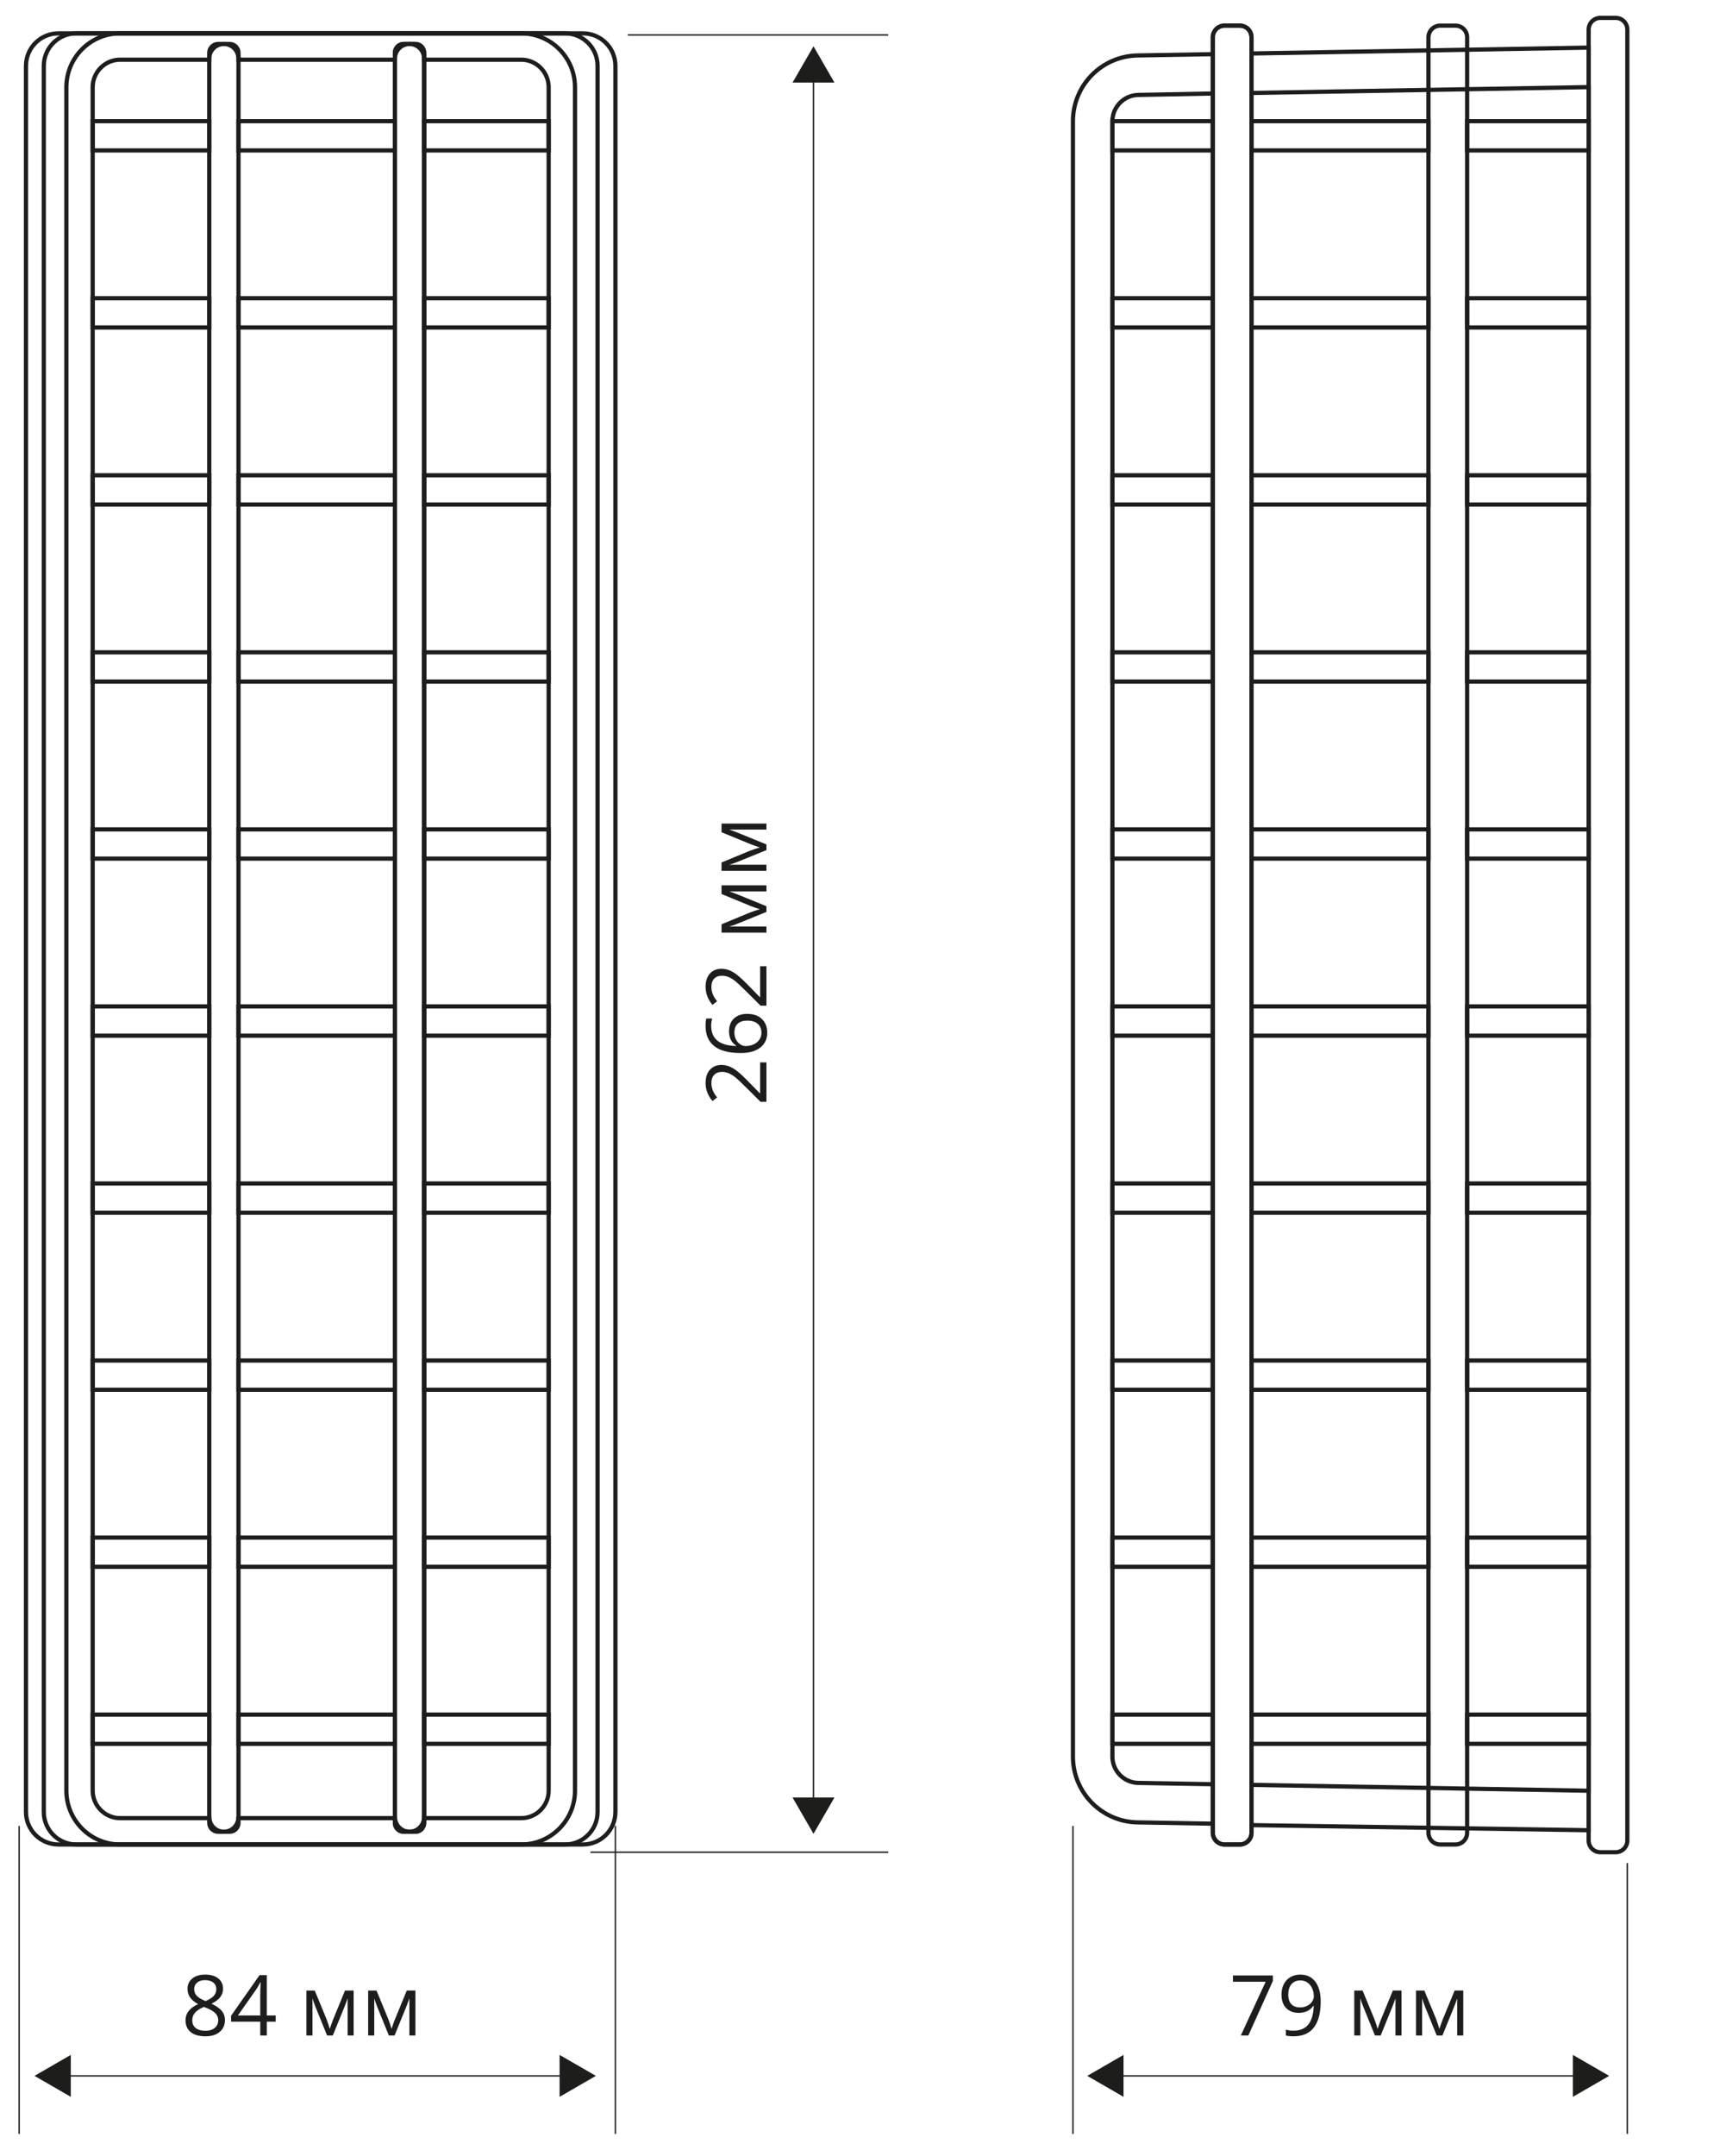 <?xml version="1.0" encoding="utf-8"?>
<!-- Generator: Adobe Illustrator 23.0.1, SVG Export Plug-In . SVG Version: 6.00 Build 0)  -->
<svg version="1.1" id="Слой_1" xmlns="http://www.w3.org/2000/svg" xmlns:xlink="http://www.w3.org/1999/xlink" x="0px" y="0px"
	 width="306.983px" height="384.646px" viewBox="0 0 306.983 384.646"
	 style="enable-background:new 0 0 306.983 384.646;" xml:space="preserve">
<style type="text/css">
	.st0{fill:none;stroke:#1D1D1B;stroke-width:0.75;stroke-miterlimit:10;}
	.st1{fill:none;stroke:#1D1D1B;stroke-width:0.25;stroke-miterlimit:10;}
	.st2{fill:#1D1D1B;}
</style>
<path class="st0" d="M100.855,329.019H13.615c-3.203,0-5.799-2.596-5.799-5.799V11.752
	c0-3.203,2.596-5.799,5.799-5.799h87.241c3.203,0,5.799,2.596,5.799,5.799V323.22
	C106.654,326.422,104.058,329.019,100.855,329.019z"/>
<path class="st0" d="M104.037,329.019H10.433c-3.203,0-5.799-2.596-5.799-5.799V11.752
	c0-3.203,2.596-5.799,5.799-5.799h93.605c3.203,0,5.799,2.596,5.799,5.799V323.22
	C109.836,326.422,107.24,329.019,104.037,329.019z"/>
<path class="st0" d="M75.701,9.42v315.75c0,0.87-0.705,1.575-1.575,1.575h-2.067
	c-0.87,0-1.575-0.705-1.575-1.575V9.42c0-0.87,0.705-1.575,1.575-1.575h2.067
	C74.996,7.846,75.701,8.551,75.701,9.42z"/>
<line class="st1" x1="112.043" y1="6.228" x2="158.535" y2="6.228"/>
<line class="st1" x1="105.386" y1="330.399" x2="158.535" y2="330.399"/>
<g>
	<g>
		<line class="st1" x1="11.541" y1="370.295" x2="100.969" y2="370.295"/>
		<g>
			<polygon class="st2" points="12.635,374.035 6.159,370.295 12.635,366.556 			"/>
		</g>
		<g>
			<polygon class="st2" points="99.874,374.035 106.35,370.295 99.874,366.556 			"/>
		</g>
	</g>
</g>
<line class="st1" x1="109.836" y1="325.706" x2="109.836" y2="380.646"/>
<g>
	<g>
		<line class="st1" x1="145.192" y1="13.636" x2="145.192" y2="321.734"/>
		<g>
			<polygon class="st2" points="141.453,14.73 145.192,8.254 148.932,14.73 			"/>
		</g>
		<g>
			<polygon class="st2" points="141.453,320.64 145.192,327.116 148.932,320.64 			"/>
		</g>
	</g>
</g>
<line class="st1" x1="3.414" y1="325.706" x2="3.414" y2="380.646"/>
<path class="st0" d="M42.566,9.42v315.75c0,0.87-0.705,1.575-1.575,1.575h-2.067
	c-0.87,0-1.575-0.705-1.575-1.575V9.42c0-0.87,0.705-1.575,1.575-1.575h2.067
	C41.861,7.846,42.566,8.551,42.566,9.42z"/>
<path class="st0" d="M93.018,5.953H21.452c-5.305,0-9.605,4.3-9.605,9.605v303.856
	c0,5.305,4.3,9.605,9.605,9.605h71.566c5.305,0,9.605-4.3,9.605-9.605V15.558
	C102.623,10.253,98.323,5.953,93.018,5.953z M97.928,319.414
	c0,2.708-2.203,4.909-4.91,4.909H75.682c-0.097,1.352-1.213,2.422-2.59,2.422
	c-1.377,0-2.493-1.07-2.59-2.422H42.547c-0.097,1.352-1.213,2.422-2.59,2.422
	c-1.377,0-2.493-1.07-2.59-2.422H21.452c-2.707,0-4.91-2.201-4.91-4.909V15.558
	c0-2.707,2.203-4.91,4.91-4.91h15.897v-0.194c0-1.441,1.168-2.608,2.608-2.608
	c1.441,0,2.608,1.168,2.608,2.608v0.194h27.918v-0.194
	c0-1.441,1.168-2.608,2.608-2.608c1.441,0,2.608,1.168,2.608,2.608v0.194h17.317
	c2.707,0,4.91,2.203,4.91,4.91V319.414z"/>
<path class="st0" d="M75.701,9.42v315.75c0,0.87-0.705,1.575-1.575,1.575h-2.067
	c-0.87,0-1.575-0.705-1.575-1.575V9.42c0-0.87,0.705-1.575,1.575-1.575h2.067
	C74.996,7.846,75.701,8.551,75.701,9.42z"/>
<g>
	<g>
		<g>
			<rect x="16.542" y="21.618" class="st0" width="20.807" height="5.217"/>
			<rect x="42.566" y="21.618" class="st0" width="27.918" height="5.217"/>
		</g>
		<rect x="75.701" y="21.618" class="st0" width="22.227" height="5.217"/>
	</g>
	<g>
		<g>
			<rect x="16.542" y="53.2" class="st0" width="20.807" height="5.217"/>
			<rect x="42.566" y="53.2" class="st0" width="27.918" height="5.217"/>
		</g>
		<rect x="75.701" y="53.2" class="st0" width="22.227" height="5.217"/>
	</g>
	<g>
		<g>
			<rect x="16.542" y="84.781" class="st0" width="20.807" height="5.217"/>
			<rect x="42.566" y="84.781" class="st0" width="27.918" height="5.217"/>
		</g>
		<rect x="75.701" y="84.781" class="st0" width="22.227" height="5.217"/>
	</g>
	<g>
		<g>
			<rect x="16.542" y="116.363" class="st0" width="20.807" height="5.217"/>
			<rect x="42.566" y="116.363" class="st0" width="27.918" height="5.217"/>
		</g>
		<rect x="75.701" y="116.363" class="st0" width="22.227" height="5.217"/>
	</g>
	<g>
		<g>
			<rect x="16.542" y="147.945" class="st0" width="20.807" height="5.217"/>
			<rect x="42.566" y="147.945" class="st0" width="27.918" height="5.217"/>
		</g>
		<rect x="75.701" y="147.945" class="st0" width="22.227" height="5.217"/>
	</g>
	<g>
		<g>
			<rect x="16.542" y="179.527" class="st0" width="20.807" height="5.217"/>
			<rect x="42.566" y="179.527" class="st0" width="27.918" height="5.217"/>
		</g>
		<rect x="75.701" y="179.527" class="st0" width="22.227" height="5.217"/>
	</g>
	<g>
		<g>
			<rect x="16.542" y="211.108" class="st0" width="20.807" height="5.217"/>
			<rect x="42.566" y="211.108" class="st0" width="27.918" height="5.217"/>
		</g>
		<rect x="75.701" y="211.108" class="st0" width="22.227" height="5.217"/>
	</g>
	<g>
		<g>
			<rect x="16.542" y="242.69" class="st0" width="20.807" height="5.217"/>
			<rect x="42.566" y="242.69" class="st0" width="27.918" height="5.217"/>
		</g>
		<rect x="75.701" y="242.69" class="st0" width="22.227" height="5.217"/>
	</g>
	<g>
		<g>
			<rect x="16.542" y="274.272" class="st0" width="20.807" height="5.217"/>
			<rect x="42.566" y="274.272" class="st0" width="27.918" height="5.217"/>
		</g>
		<rect x="75.701" y="274.272" class="st0" width="22.227" height="5.217"/>
	</g>
	<g>
		<g>
			<rect x="16.542" y="305.854" class="st0" width="20.807" height="5.217"/>
			<rect x="42.566" y="305.854" class="st0" width="27.918" height="5.217"/>
		</g>
		<rect x="75.701" y="305.854" class="st0" width="22.227" height="5.217"/>
	</g>
</g>
<g>
	<path class="st2" d="M136.789,189.506v7.039h-1.047l-2.834-2.82
		c-0.869-0.858-1.489-1.425-1.86-1.699c-0.371-0.272-0.732-0.478-1.084-0.615
		c-0.352-0.136-0.73-0.205-1.135-0.205c-0.571,0-1.024,0.174-1.359,0.521
		c-0.334,0.347-0.501,0.827-0.501,1.442c0,0.445,0.073,0.866,0.22,1.264
		c0.146,0.398,0.413,0.842,0.798,1.33l-0.828,0.645
		c-0.82-0.986-1.23-2.061-1.23-3.223c0-1.006,0.258-1.795,0.773-2.366
		s1.207-0.856,2.076-0.856c0.679,0,1.35,0.189,2.014,0.57
		s1.504,1.095,2.52,2.139l2.292,2.344h0.059v-5.508H136.789z"/>
	<path class="st2" d="M132.211,187.842c-2.104,0-3.678-0.408-4.72-1.227
		c-1.042-0.817-1.564-2.027-1.564-3.629c0-0.552,0.046-0.986,0.139-1.304h1.047
		c-0.122,0.376-0.183,0.806-0.183,1.289c0,1.147,0.358,2.024,1.073,2.63
		s1.839,0.938,3.373,0.996v-0.088c-0.84-0.537-1.26-1.387-1.26-2.549
		c0-0.962,0.291-1.721,0.872-2.274c0.581-0.555,1.37-0.831,2.366-0.831
		c1.113,0,1.989,0.304,2.625,0.911c0.638,0.608,0.956,1.43,0.956,2.465
		c0,1.108-0.416,1.987-1.249,2.637C134.854,187.518,133.695,187.842,132.211,187.842z
		 M135.902,184.247c0-0.693-0.218-1.231-0.656-1.615
		c-0.437-0.383-1.068-0.574-1.893-0.574c-0.708,0-1.265,0.178-1.67,0.534
		s-0.608,0.889-0.608,1.597c0,0.439,0.09,0.842,0.271,1.209
		c0.181,0.365,0.43,0.657,0.747,0.875c0.317,0.217,0.647,0.326,0.989,0.326
		c0.503,0,0.972-0.098,1.406-0.293s0.779-0.473,1.033-0.832
		C135.775,185.115,135.902,184.706,135.902,184.247z"/>
	<path class="st2" d="M136.789,172.352v7.039h-1.047l-2.834-2.82
		c-0.869-0.858-1.489-1.425-1.86-1.699c-0.371-0.272-0.732-0.478-1.084-0.615
		c-0.352-0.136-0.73-0.205-1.135-0.205c-0.571,0-1.024,0.174-1.359,0.521
		c-0.334,0.347-0.501,0.827-0.501,1.442c0,0.445,0.073,0.866,0.22,1.264
		c0.146,0.398,0.413,0.842,0.798,1.33l-0.828,0.645
		c-0.82-0.986-1.23-2.061-1.23-3.223c0-1.006,0.258-1.795,0.773-2.366
		s1.207-0.856,2.076-0.856c0.679,0,1.35,0.189,2.014,0.57
		s1.504,1.095,2.52,2.139l2.292,2.344h0.059v-5.508H136.789z"/>
	<path class="st2" d="M135.617,162.194l-0.681-0.227l-0.864-0.314l-5.295-2.176v-1.545
		h8.013v1.076h-6.628l0.425,0.146l1.121,0.425l5.083,2.073v1.018l-5.098,2.072
		c-0.654,0.26-1.165,0.438-1.531,0.535h6.628v1.084h-8.013v-1.486l5.09-2.103
		C134.403,162.563,134.987,162.37,135.617,162.194z"/>
	<path class="st2" d="M135.617,151.171l-0.681-0.227l-0.864-0.314l-5.295-2.176v-1.545
		h8.013v1.076h-6.628l0.425,0.146l1.121,0.425l5.083,2.073v1.018l-5.098,2.072
		c-0.654,0.26-1.165,0.438-1.531,0.535h6.628v1.084h-8.013v-1.486l5.09-2.103
		C134.403,151.54,134.987,151.346,135.617,151.171z"/>
</g>
<g>
	<path class="st2" d="M36.628,352.229c0.977,0,1.75,0.227,2.322,0.681
		s0.857,1.082,0.857,1.882c0,0.527-0.164,1.009-0.491,1.443
		s-0.85,0.83-1.567,1.187c0.869,0.415,1.487,0.851,1.853,1.308
		c0.366,0.456,0.549,0.984,0.549,1.586c0,0.889-0.31,1.598-0.93,2.127
		c-0.62,0.53-1.47,0.795-2.549,0.795c-1.143,0-2.021-0.25-2.637-0.751
		c-0.615-0.5-0.923-1.209-0.923-2.128c0-1.225,0.747-2.18,2.241-2.863
		c-0.674-0.381-1.157-0.792-1.45-1.234c-0.293-0.441-0.439-0.936-0.439-1.482
		c0-0.777,0.287-1.396,0.86-1.857C34.898,352.46,35.666,352.229,36.628,352.229z
		 M34.313,360.387c0,0.586,0.204,1.043,0.611,1.37s0.98,0.491,1.718,0.491
		c0.728,0,1.294-0.171,1.699-0.514c0.405-0.341,0.608-0.81,0.608-1.406
		c0-0.473-0.19-0.895-0.571-1.263c-0.381-0.369-1.045-0.727-1.992-1.073
		c-0.728,0.312-1.255,0.658-1.582,1.036
		C34.477,359.408,34.313,359.86,34.313,360.387z M36.613,353.217
		c-0.61,0-1.089,0.146-1.436,0.439s-0.52,0.684-0.52,1.172
		c0,0.449,0.144,0.835,0.432,1.157s0.82,0.645,1.597,0.967
		c0.698-0.293,1.192-0.608,1.483-0.944c0.29-0.338,0.436-0.73,0.436-1.18
		c0-0.493-0.177-0.885-0.531-1.176C37.72,353.363,37.233,353.217,36.613,353.217z"/>
	<path class="st2" d="M49.204,360.63h-1.589v2.461H46.45v-2.461h-5.208v-1.062l5.083-7.243
		h1.289v7.2h1.589V360.63z M46.45,359.524v-3.561
		c0-0.697,0.024-1.486,0.073-2.365h-0.059c-0.234,0.469-0.454,0.857-0.659,1.164
		l-3.347,4.762H46.45z"/>
	<path class="st2" d="M58.857,361.919l0.227-0.682l0.315-0.863l2.175-5.296h1.545v8.013
		h-1.077v-6.629l-0.146,0.426l-0.425,1.12l-2.073,5.083h-1.018l-2.073-5.098
		c-0.259-0.654-0.437-1.164-0.535-1.531v6.629h-1.084v-8.013h1.487l2.102,5.091
		C58.488,360.706,58.681,361.289,58.857,361.919z"/>
	<path class="st2" d="M69.88,361.919l0.227-0.682l0.315-0.863l2.175-5.296h1.545v8.013
		H73.066v-6.629l-0.146,0.426l-0.425,1.12l-2.073,5.083h-1.018l-2.073-5.098
		c-0.259-0.654-0.437-1.164-0.535-1.531v6.629h-1.084v-8.013h1.487l2.102,5.091
		C69.511,360.706,69.704,361.289,69.88,361.919z"/>
</g>
<path class="st0" d="M288.359,330.399h-2.735c-1.151,0-2.084-0.933-2.084-2.084V5.275
	c0-1.151,0.933-2.084,2.084-2.084h2.735c1.151,0,2.084,0.933,2.084,2.084v323.04
	C290.443,329.466,289.51,330.399,288.359,330.399z"/>
<path class="st0" d="M259.768,329.019h-2.735c-1.151,0-2.084-0.933-2.084-2.084V6.656
	c0-1.151,0.933-2.084,2.084-2.084h2.735c1.151,0,2.084,0.933,2.084,2.084v320.279
	C261.852,328.086,260.919,329.019,259.768,329.019z"/>
<path class="st0" d="M221.283,329.019h-2.735c-1.151,0-2.084-0.933-2.084-2.084V6.656
	c0-1.151,0.933-2.084,2.084-2.084h2.735c1.151,0,2.084,0.933,2.084,2.084v320.279
	C223.367,328.086,222.434,329.019,221.283,329.019z"/>
<path class="st0" d="M216.464,9.66l-13.445,0.234
	c-6.395,0.111-11.522,5.327-11.522,11.724v291.736
	c0,6.396,5.126,11.612,11.522,11.724l13.445,0.231"/>
<polyline class="st0" points="223.367,325.567 283.539,326.478 283.539,8.493 223.367,9.54 "/>
<path class="st0" d="M216.464,16.68l-13.322,0.256c-2.538,0.044-4.602,2.145-4.602,4.682
	v291.735c0,2.538,2.064,4.637,4.602,4.683l13.322,0.232"/>
<polyline class="st0" points="223.367,318.388 283.539,319.434 283.539,15.537 223.367,16.584 "/>
<rect x="261.852" y="21.618" class="st0" width="21.687" height="5.217"/>
<rect x="261.852" y="305.854" class="st0" width="21.687" height="5.217"/>
<g>
	<rect x="198.54" y="21.618" class="st0" width="17.924" height="5.217"/>
	<rect x="223.367" y="21.618" class="st0" width="31.582" height="5.217"/>
</g>
<path class="st0" d="M221.283,329.019h-2.735c-1.151,0-2.084-0.933-2.084-2.084V6.656
	c0-1.151,0.933-2.084,2.084-2.084h2.735c1.151,0,2.084,0.933,2.084,2.084v320.279
	C223.367,328.086,222.434,329.019,221.283,329.019z"/>
<rect x="261.852" y="274.272" class="st0" width="21.687" height="5.217"/>
<rect x="261.852" y="242.69" class="st0" width="21.687" height="5.217"/>
<rect x="261.852" y="211.108" class="st0" width="21.687" height="5.217"/>
<rect x="261.852" y="179.527" class="st0" width="21.687" height="5.217"/>
<rect x="261.852" y="147.945" class="st0" width="21.687" height="5.217"/>
<rect x="261.852" y="116.363" class="st0" width="21.687" height="5.217"/>
<rect x="261.852" y="84.781" class="st0" width="21.687" height="5.217"/>
<rect x="261.852" y="53.2" class="st0" width="21.687" height="5.217"/>
<g>
	<rect x="198.54" y="53.2" class="st0" width="17.924" height="5.217"/>
	<rect x="223.367" y="53.2" class="st0" width="31.582" height="5.217"/>
</g>
<g>
	<rect x="198.54" y="84.781" class="st0" width="17.924" height="5.217"/>
	<rect x="223.367" y="84.781" class="st0" width="31.582" height="5.217"/>
</g>
<g>
	<rect x="198.54" y="116.363" class="st0" width="17.924" height="5.217"/>
	<rect x="223.367" y="116.363" class="st0" width="31.582" height="5.217"/>
</g>
<g>
	<rect x="198.54" y="147.945" class="st0" width="17.924" height="5.217"/>
	<rect x="223.367" y="147.945" class="st0" width="31.582" height="5.217"/>
</g>
<g>
	<rect x="198.54" y="179.527" class="st0" width="17.924" height="5.217"/>
	<rect x="223.367" y="179.527" class="st0" width="31.582" height="5.217"/>
</g>
<g>
	<rect x="198.54" y="211.108" class="st0" width="17.924" height="5.217"/>
	<rect x="223.367" y="211.108" class="st0" width="31.582" height="5.217"/>
</g>
<g>
	<rect x="198.54" y="242.69" class="st0" width="17.924" height="5.217"/>
	<rect x="223.367" y="242.69" class="st0" width="31.582" height="5.217"/>
</g>
<g>
	<rect x="198.54" y="274.272" class="st0" width="17.924" height="5.217"/>
	<rect x="223.367" y="274.272" class="st0" width="31.582" height="5.217"/>
</g>
<g>
	<rect x="198.54" y="305.854" class="st0" width="17.924" height="5.217"/>
	<rect x="223.367" y="305.854" class="st0" width="31.582" height="5.217"/>
</g>
<g>
	<g>
		<line class="st1" x1="199.432" y1="370.295" x2="281.82" y2="370.295"/>
		<g>
			<polygon class="st2" points="200.526,374.035 194.05,370.295 200.526,366.556 			"/>
		</g>
		<g>
			<polygon class="st2" points="280.726,374.035 287.202,370.295 280.726,366.556 			"/>
		</g>
	</g>
</g>
<line class="st1" x1="290.443" y1="332.331" x2="290.443" y2="380.646"/>
<line class="st1" x1="191.498" y1="325.706" x2="191.498" y2="380.646"/>
<g>
	<path class="st2" d="M221.456,363.092l4.438-9.588h-5.837v-1.12h7.126v0.974l-4.379,9.734
		H221.456z"/>
	<path class="st2" d="M235.717,356.954c0,4.189-1.622,6.284-4.863,6.284
		c-0.567,0-1.017-0.049-1.348-0.146v-1.047c0.39,0.127,0.834,0.189,1.332,0.189
		c1.172,0,2.058-0.362,2.655-1.087c0.599-0.726,0.924-1.837,0.978-3.337h-0.088
		c-0.269,0.406-0.625,0.715-1.068,0.927c-0.445,0.213-0.945,0.319-1.502,0.319
		c-0.947,0-1.699-0.283-2.256-0.85s-0.835-1.357-0.835-2.373
		c0-1.113,0.312-1.992,0.934-2.637c0.623-0.645,1.441-0.967,2.458-0.967
		c0.727,0,1.363,0.187,1.907,0.56c0.545,0.374,0.964,0.918,1.257,1.634
		C235.57,355.138,235.717,355.982,235.717,356.954z M232.113,353.269
		c-0.699,0-1.238,0.226-1.619,0.674c-0.381,0.45-0.571,1.075-0.571,1.875
		c0,0.703,0.176,1.257,0.527,1.659c0.352,0.403,0.886,0.604,1.604,0.604
		c0.443,0,0.853-0.09,1.227-0.271c0.373-0.18,0.667-0.427,0.883-0.739
		c0.214-0.312,0.322-0.64,0.322-0.981c0-0.513-0.101-0.986-0.301-1.421
		s-0.479-0.776-0.839-1.025C232.988,353.394,232.576,353.269,232.113,353.269z"/>
	<path class="st2" d="M245.875,361.92l0.227-0.682l0.314-0.863l2.176-5.296h1.545v8.013
		h-1.076v-6.629l-0.146,0.426l-0.425,1.12l-2.073,5.083h-1.018l-2.072-5.098
		c-0.26-0.654-0.438-1.164-0.535-1.531v6.629h-1.084v-8.013h1.486l2.103,5.091
		C245.506,360.707,245.699,361.29,245.875,361.92z"/>
	<path class="st2" d="M256.898,361.92l0.227-0.682l0.314-0.863l2.176-5.296h1.545v8.013
		h-1.076v-6.629l-0.146,0.426l-0.425,1.12l-2.073,5.083h-1.018l-2.072-5.098
		c-0.26-0.654-0.438-1.164-0.535-1.531v6.629h-1.084v-8.013h1.486l2.103,5.091
		C256.529,360.707,256.723,361.29,256.898,361.92z"/>
</g>
</svg>
